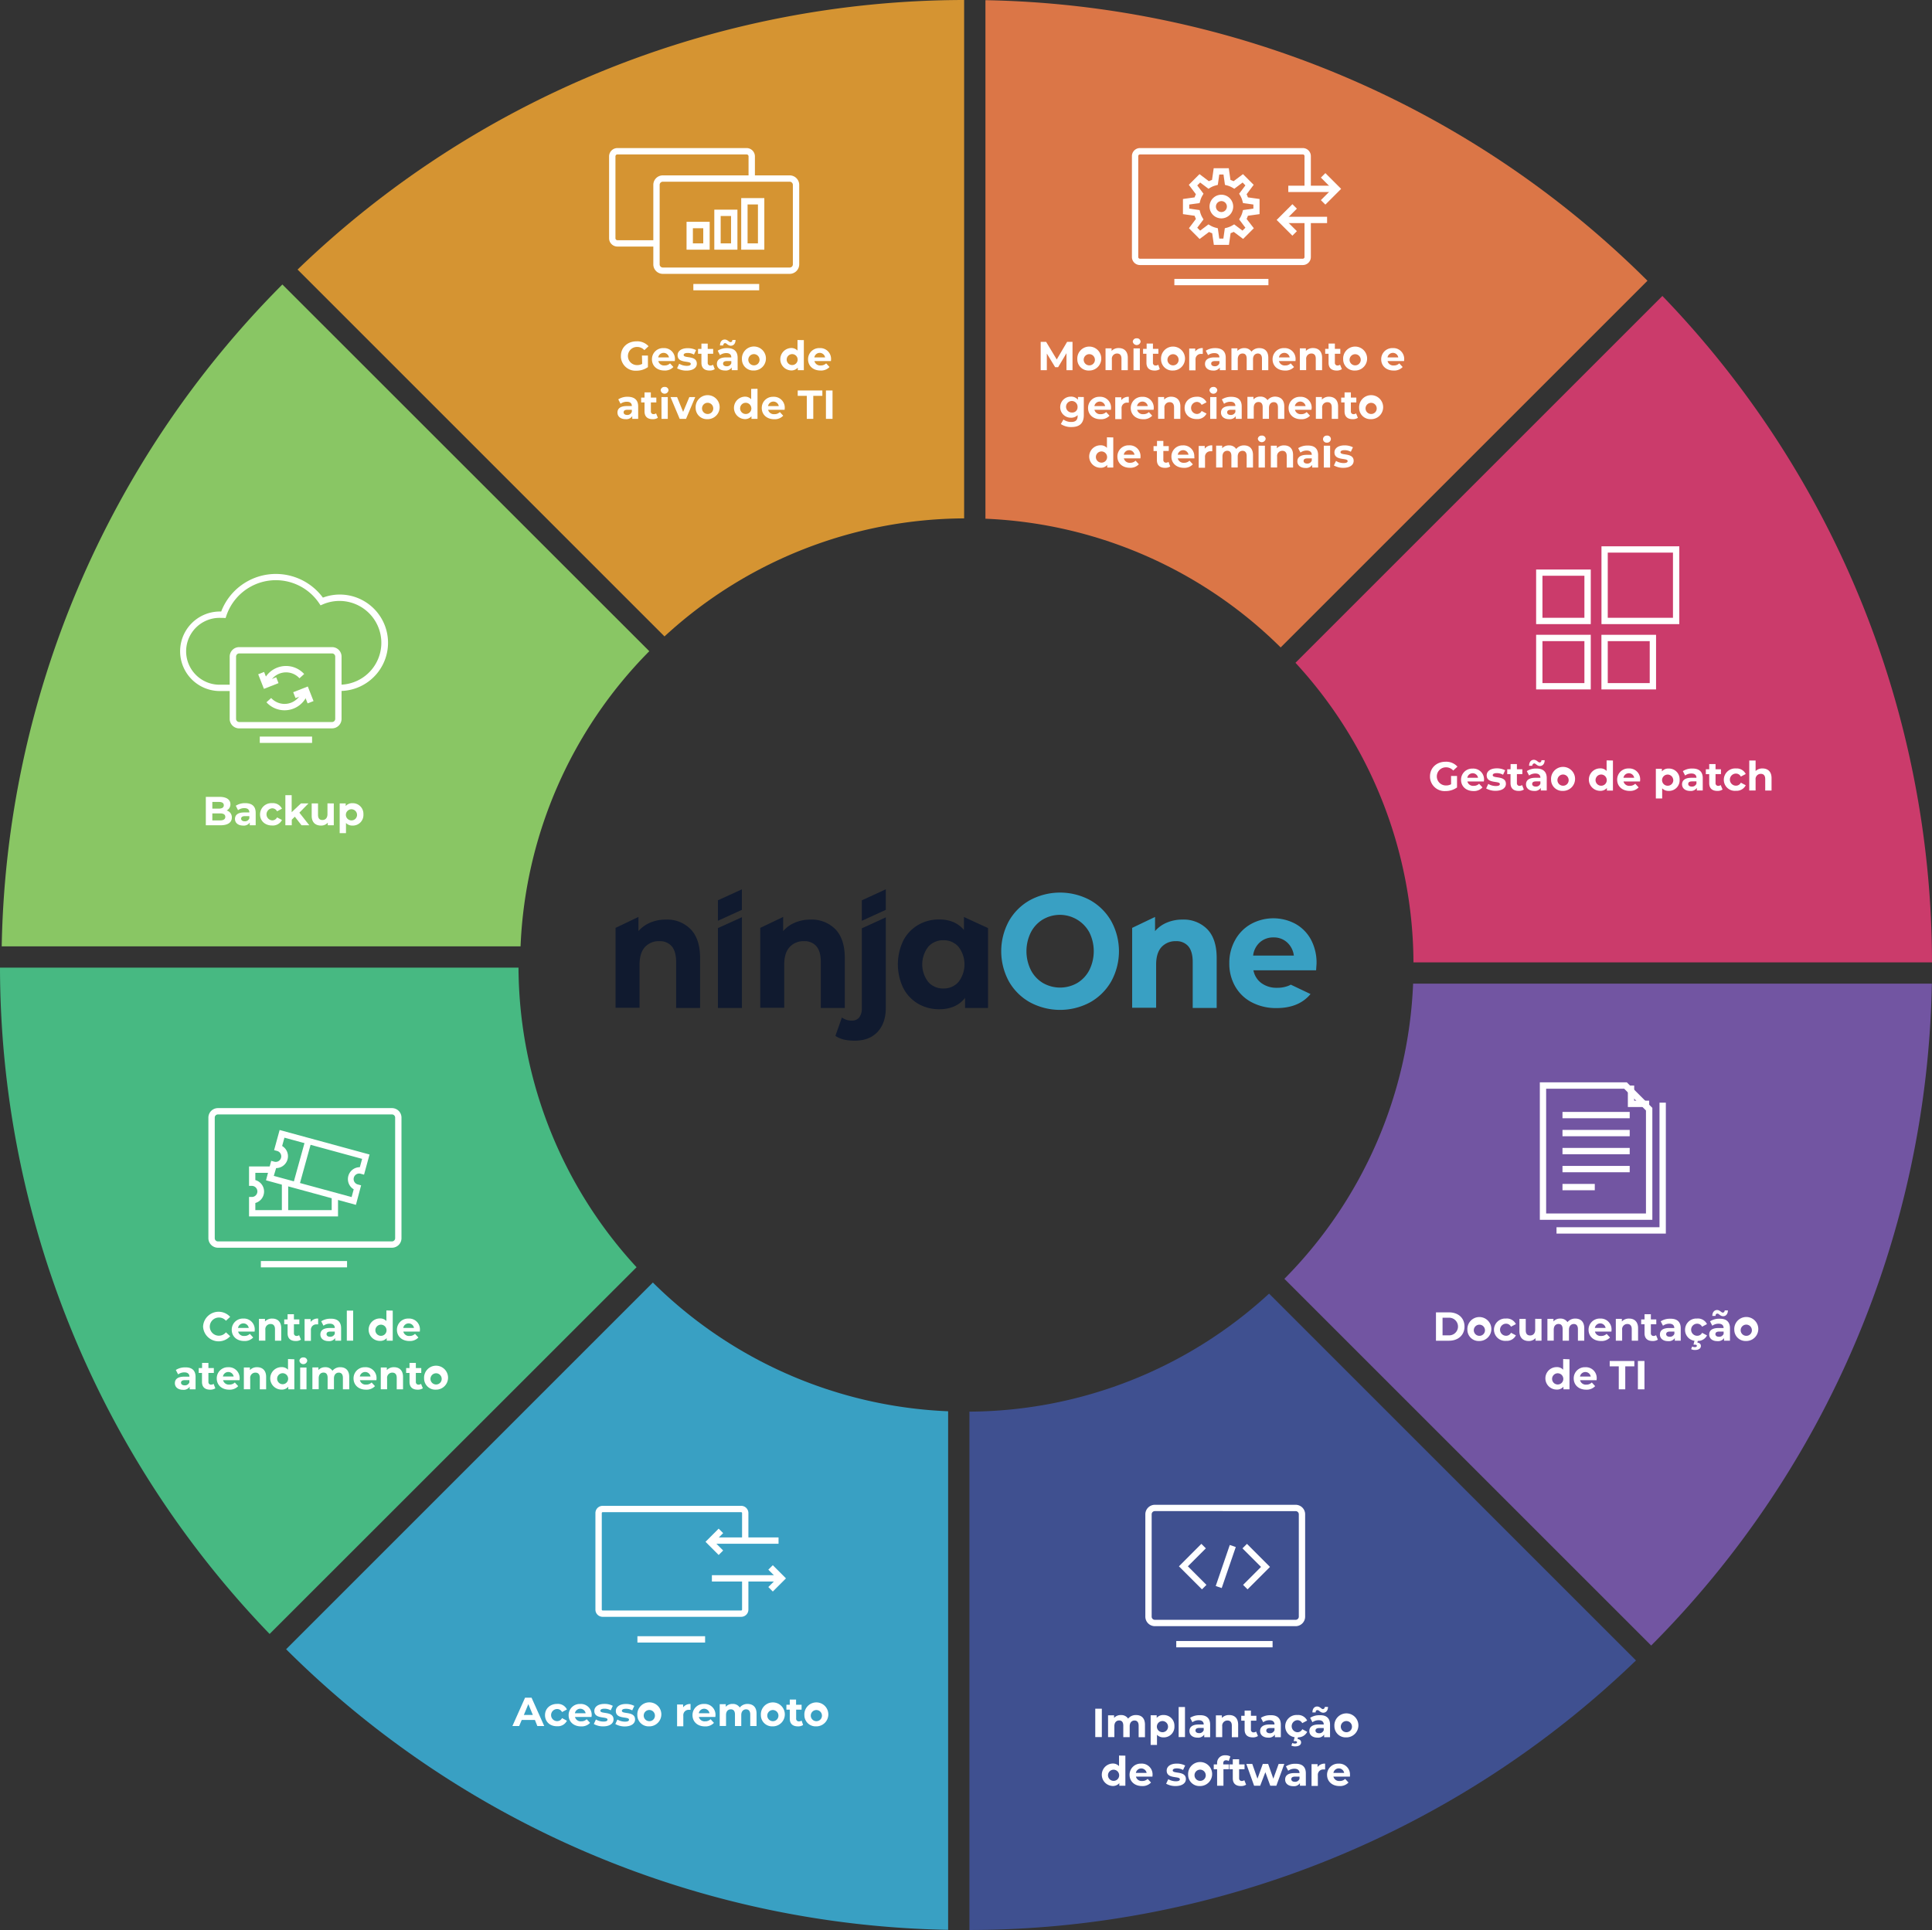 <svg xmlns="http://www.w3.org/2000/svg" viewBox="0 0 744.74 744.14"><rect x="0" y="0" width="744.74" height="744.14" fill="#333333" stroke="none"/><defs><style>.ninja-wheel-1{fill:#39a0c3;}.ninja-wheel-2{fill:#101a2f;}.ninja-wheel-3{fill:#d59432;}.ninja-wheel-4{fill:#fff;}.ninja-wheel-5{fill:#db7647;}.ninja-wheel-6{fill:#cb3b6b;}.ninja-wheel-7{fill:#7255a2;}.ninja-wheel-8{fill:#3f5090;}.ninja-wheel-9{fill:#47b982;}.ninja-wheel-10{fill:#89c664;}</style></defs><g id="Layer_2" data-name="Layer 2"><g id="ninjaone-wheel"><g id="ninjaone-logo"><path class="ninja-wheel-1" d="M485.66 363.32a8.05 8.05.0 00-2.61 5.12h15.7a8.23 8.23.0 00-2.61-5.09 7.51 7.51.0 00-5.21-1.91A7.66 7.66.0 00485.66 363.32zm19.52 19.95q-4.5 5.42-13.13 5.41a20 20 0 01-9.53-2.22 15.63 15.63.0 01-6.4-6.16 17.55 17.55.0 01-2.25-8.93 17.92 17.92.0 012.23-8.89 15.82 15.82.0 016.09-6.19 18 18 0 0117.15-.1 15.22 15.22.0 016 6.09 18.94 18.94.0 012.16 9.22c0 .13-.07 1-.17 2.62H483.17a7.9 7.9.0 003.08 4.94 9.83 9.83.0 006 1.8 11.65 11.65.0 004.41-.77 7.62 7.62.0 00.91-.44z"/><path class="ninja-wheel-2" d="M266.22 358.27q3.64 3.75 3.65 11.12v19.24h-9.24V370.89c0-2.67-.56-4.66-1.66-6a5.93 5.93.0 00-4.8-2 7.17 7.17.0 00-5.57 2.27q-2.07 2.29-2.07 6.78v16.62h-9.25v-30.8l8.83-4.22V359a12.39 12.39.0 014.56-3.28 15.23 15.23.0 016-1.16A12.71 12.71.0 01266.22 358.27z"/><path class="ninja-wheel-2" d="M276.74 357.84v30.8H286v-35z"/><polygon class="ninja-wheel-2" points="285.98 342.9 285.98 350.8 276.74 355.02 276.74 347.12 285.98 342.9"/><polygon class="ninja-wheel-2" points="332.22 347.13 332.22 355.03 341.46 350.8 341.46 342.89 332.22 347.13"/><path class="ninja-wheel-2" d="M322 358.27q3.64 3.75 3.65 11.12v19.24H316.4V370.89q0-4-1.66-6a5.9 5.9.0 00-4.79-2 7.17 7.17.0 00-5.57 2.27c-1.39 1.53-2.09 3.79-2.08 6.78v16.62h-9.24v-30.8l8.83-4.22V359a12.12 12.12.0 014.56-3.28 15.23 15.23.0 016-1.16A12.75 12.75.0 01322 358.27z"/><path class="ninja-wheel-2" d="M341.46 353.7v34.87q0 5.87-3.17 9.28t-8.86 3.4c-3.24.0-5.7-.63-7.4-1.87l2.49-7.06a6.36 6.36.0 003.91 1.18 3.42 3.42.0 002.78-1.21 5.67 5.67.0 001-3.66v-30.7z"/><path class="ninja-wheel-2" d="M380.86 357.83v30.8H372v-3.87q-3.44 4.37-9.95 4.37A16 16 0 01353.9 387a15 15 0 01-5.72-6.06 21.13 21.13.0 010-18.24 14.78 14.78.0 015.72-6.06 15.84 15.84.0 018.15-2.13q6.09.0 9.53 4.06v-5zM369.48 378.6a11.09 11.09.0 000-13.55 7.51 7.51.0 00-5.8-2.53 7.59 7.59.0 00-5.87 2.53 11.09 11.09.0 000 13.55 7.59 7.59.0 005.87 2.53A7.51 7.51.0 00369.48 378.6z"/><path class="ninja-wheel-1" d="M397 386.44a21.18 21.18.0 01-8.12-8.09 24.35 24.35.0 010-23.17 21.18 21.18.0 018.12-8.09 24.45 24.45.0 0123.25.0 21.46 21.46.0 018.12 8.09 24.13 24.13.0 010 23.17 21.39 21.39.0 01-8.12 8.09 24.45 24.45.0 01-23.25.0zM415.28 379a12.51 12.51.0 004.65-5 16.4 16.4.0 000-14.49 12.94 12.94.0 00-17.56-5.2l-.36.2a12.37 12.37.0 00-4.65 5 16.4 16.4.0 000 14.49 12.37 12.37.0 004.65 5 13.27 13.27.0 0013.27.0z"/><path class="ninja-wheel-1" d="M465.37 358.27Q469 362 469 369.39v19.24h-9.24V370.89c0-2.67-.56-4.66-1.66-6a5.93 5.93.0 00-4.8-2 7.22 7.22.0 00-5.57 2.27q-2.07 2.29-2.07 6.78v16.62h-9.24v-30.8l8.82-4.22V359a12.23 12.23.0 014.57-3.28 15.23 15.23.0 016-1.16A12.73 12.73.0 01465.37 358.27z"/></g><g id="it-asset-management" class="trigger"><path class="ninja-wheel-3 wheel-slice" d="M114.71 103.93 256.15 245.38a171.48 171.48.0 01115.5-45.51V0A370.73 370.73.0 00114.71 103.93z"/><path class="ninja-wheel-4" d="M304.41 105.59H255.5a3.66 3.66.0 01-3.66-3.66h0V71.28a3.66 3.66.0 013.66-3.66h48.91a3.68 3.68.0 013.67 3.66v30.65A3.68 3.68.0 01304.41 105.59zM255.5 70.06a1.22 1.22.0 00-1.22 1.22h0v30.65a1.22 1.22.0 001.22 1.22h48.91a1.22 1.22.0 001.22-1.22h0V71.28a1.22 1.22.0 00-1.22-1.22H255.5z"/><path class="ninja-wheel-4" d="M253.06 95.06H238a3.21 3.21.0 01-3.21-3.21h0V60.3A3.21 3.21.0 01238 57.09h49.83A3.21 3.21.0 01291 60.3v8.54h-2.45V60.3a.76.76.0 00-.76-.76H238a.76.76.0 00-.76.74V91.85a.77.77.0 00.76.77h15z"/><rect class="ninja-wheel-4" x="267.27" y="109.49" width="25.38" height="2.44"/><path class="ninja-wheel-4" d="M273.56 96.27h-8.91V85.52h8.91zm-6.47-2.44h4V88h-4z"/><path class="ninja-wheel-4" d="M294.63 96.27h-8.91V76.38h8.91zm-6.46-2.44h4v-15h-4z"/><path class="ninja-wheel-4" d="M284.26 96.27h-8.91V80.84h8.91zm-6.46-2.44h4V83.28h-4z"/><path class="ninja-wheel-4" d="M247.45 137.1h2.31v4.44a7.6 7.6.0 01-4.42 1.39 5.64 5.64.0 01-6-5.25c0-.13.0-.27.0-.41.0-3.3 2.53-5.66 6-5.66A5.83 5.83.0 01250 133.5l-1.62 1.5a3.71 3.71.0 00-2.83-1.23 3.5 3.5.0 000 7h0a4 4 0 002-.47z"/><path class="ninja-wheel-4" d="M260.12 139.22h-6.36a2.26 2.26.0 002.41 1.69 2.86 2.86.0 002.11-.81l1.3 1.4a4.43 4.43.0 01-3.47 1.36c-2.91.0-4.8-1.82-4.8-4.32a4.28 4.28.0 014.22-4.33 2.43 2.43.0 01.27.0 4.16 4.16.0 014.37 3.94 2.94 2.94.0 010 .42C260.17 138.75 260.14 139 260.12 139.22zm-6.39-1.42h4.14a2.1 2.1.0 00-4.14.0z"/><path class="ninja-wheel-4" d="M261 142l.81-1.75a5.86 5.86.0 002.92.81c1.13.0 1.55-.3 1.55-.77.0-1.37-5.08.0-5.08-3.32.0-1.6 1.44-2.72 3.89-2.72a7 7 0 013.23.73l-.81 1.74a4.78 4.78.0 00-2.42-.63c-1.09.0-1.56.34-1.56.78.0 1.44 5.08.0 5.08 3.36.0 1.56-1.46 2.67-4 2.67A7.25 7.25.0 01261 142z"/><path class="ninja-wheel-4" d="M275.52 142.33a3.44 3.44.0 01-2 .53c-2 0-3.14-1-3.14-3V136.4h-1.3v-1.87h1.3v-2.05h2.43v2.05h2.1v1.87h-2.1v3.43a1 1 0 00.88 1.11h.17a1.63 1.63.0 001-.32z"/><path class="ninja-wheel-4" d="M284.34 137.94v4.8h-2.28v-1.05a2.77 2.77.0 01-2.57 1.17c-2 0-3.14-1.09-3.14-2.54s1-2.52 3.61-2.52h1.94c0-1.05-.63-1.66-1.94-1.66a4 4 0 00-2.42.79l-.88-1.71a6.57 6.57.0 013.63-1C282.85 134.21 284.34 135.39 284.34 137.94zm-5.57-4.75h-1.23c0-1.39.73-2.28 1.83-2.28s1.62 1 2.19 1 .71-.33.75-.84h1.23c0 1.34-.73 2.23-1.83 2.23s-1.62-1-2.19-1C279.1 132.32 278.81 132.63 278.77 133.19zm3.13 6.89v-.86h-1.67c-1.14.0-1.5.42-1.5 1s.51 1 1.37 1A1.79 1.79.0 00281.9 140.08z"/><path class="ninja-wheel-4" d="M286 138.54a4.63 4.63.0 114.93 4.31h-.3a4.32 4.32.0 01-4.62-4C286 138.74 286 138.64 286 138.54zm6.77.0a2.16 2.16.0 10-2.14 2.32 2.12 2.12.0 002.16-2.08 1.93 1.93.0 000-.24z"/><path class="ninja-wheel-4" d="M309.86 131.14v11.6h-2.33v-1a3.23 3.23.0 01-2.62 1.09 4.33 4.33.0 010-8.65 3.25 3.25.0 012.51 1V131.1zm-2.39 7.4a2.11 2.11.0 100 .21 1.48 1.48.0 000-.21z"/><path class="ninja-wheel-4" d="M320.3 139.22h-6.36a2.26 2.26.0 002.41 1.69 2.86 2.86.0 002.11-.81l1.3 1.4a4.43 4.43.0 01-3.47 1.36c-2.91.0-4.8-1.82-4.8-4.32a4.28 4.28.0 014.22-4.33 2.43 2.43.0 01.27.0 4.16 4.16.0 014.37 3.94 2.94 2.94.0 010 .42C320.35 138.75 320.32 139 320.3 139.22zm-6.39-1.42h4.14a2.1 2.1.0 00-4.14.0z"/><path class="ninja-wheel-4" d="M246 156.7v4.8h-2.28v-1.05a2.75 2.75.0 01-2.56 1.17c-2 0-3.14-1.09-3.14-2.55s1-2.51 3.61-2.51h1.93c0-1.05-.62-1.66-1.93-1.66a4.09 4.09.0 00-2.43.78l-.87-1.7a6.43 6.43.0 013.62-1C244.48 153 246 154.15 246 156.7zm-2.44 2.14V158h-1.67c-1.14.0-1.5.42-1.5 1s.52 1 1.38 1a1.77 1.77.0 001.75-1.16z"/><path class="ninja-wheel-4" d="M253.59 161.09a3.44 3.44.0 01-2 .53c-2 0-3.14-1-3.14-3v-3.46h-1.3v-1.87h1.3v-2h2.43v2H253v1.87h-2.1v3.42a1 1 0 00.88 1.1h.12a1.63 1.63.0 001-.31z"/><path class="ninja-wheel-4" d="M254.67 150.56a1.39 1.39.0 011.41-1.37h.11a1.35 1.35.0 011.5 1.2.41.41.0 010 .11 1.52 1.52.0 01-3 .05zm.3 2.53h2.44v8.41H255z"/><path class="ninja-wheel-4" d="M268 153.09l-3.55 8.41H262l-3.54-8.41H261l2.33 5.72 2.4-5.72z"/><path class="ninja-wheel-4" d="M268.16 157.29a4.63 4.63.0 114.92 4.32h-.29a4.32 4.32.0 01-4.62-4C268.16 157.5 268.16 157.39 268.16 157.29zm6.77.0a2.16 2.16.0 10-2.14 2.33 2.12 2.12.0 002.15-2.09A1.93 1.93.0 00274.93 157.29z"/><path class="ninja-wheel-4" d="M292 149.9v11.6h-2.33v-1a3.23 3.23.0 01-2.62 1.09 4.33 4.33.0 010-8.65 3.21 3.21.0 012.51 1v-4zm-2.39 7.39a2.16 2.16.0 10-2.14 2.33 2.13 2.13.0 002.16-2.1 1.77 1.77.0 000-.23z"/><path class="ninja-wheel-4" d="M302.45 158h-6.36a2.26 2.26.0 002.41 1.69 2.86 2.86.0 002.11-.81l1.3 1.4a4.43 4.43.0 01-3.47 1.36c-2.91.0-4.8-1.83-4.8-4.33a4.27 4.27.0 014.21-4.32 2.43 2.43.0 01.27.0 4.17 4.17.0 014.38 3.93 2.94 2.94.0 010 .42C302.5 157.51 302.47 157.78 302.45 158zm-6.39-1.42h4.14a2.1 2.1.0 00-4.14.0z"/><path class="ninja-wheel-4" d="M311 152.62h-3.5v-2.06H317v2.06h-3.5v8.88H311z"/><path class="ninja-wheel-4" d="M318.38 150.56h2.54V161.5h-2.54z"/></g><g id="endpoint-monitoring" class="trigger"><path class="ninja-wheel-5 wheel-slice" d="M379.86.07V2e2a171.72 171.72.0 01113.81 49.63L635.06 108.25A370.86 370.86.0 00379.86.07z"/><path class="ninja-wheel-4" d="M502.21 102.19H439.42a3.09 3.09.0 01-3.09-3.09V60.19a3.1 3.1.0 013.09-3.1h62.79a3.1 3.1.0 013.09 3.1V72.83h-2.44V60.19a.65.65.0 00-.65-.65H439.42a.66.66.0 00-.65.65V99.1a.65.65.0 00.65.65h62.79a.65.65.0 00.65-.65V84.8h2.44V99.1a3.09 3.09.0 01-3.09 3.09z"/><rect class="ninja-wheel-4" x="452.69" y="107.53" width="36.26" height="2.44"/><path class="ninja-wheel-4" d="M473.73 94.42h-5.82l-.64-4.49a10.62 10.62.0 01-1.21-.5l-3.63 2.72L458.31 88 461 84.41a10.77 10.77.0 01-.5-1.22L456 82.56V76.73l4.49-.63a10.62 10.62.0 01.5-1.21l-2.73-3.63 4.12-4.12L466 69.87a10.62 10.62.0 011.21-.5l.64-4.5h5.82l.64 4.5a10.62 10.62.0 011.21.5l3.62-2.73 4.12 4.12-2.72 3.63a10.62 10.62.0 01.5 1.21l4.49.63v5.83l-4.49.63a10.77 10.77.0 01-.5 1.22L483.32 88l-4.12 4.12-3.62-2.72a10.62 10.62.0 01-1.21.5zM470 92h1.58l.56-4 .79-.2a8.49 8.49.0 002.11-.88l.71-.41 3.2 2.41 1.12-1.12-2.41-3.2.41-.71a8.1 8.1.0 00.87-2.11l.21-.79 4-.56V78.86l-4-.56-.21-.79a8.17 8.17.0 00-.87-2.12l-.41-.7 2.41-3.2L479 70.37l-3.2 2.41-.71-.41a8.13 8.13.0 00-2.11-.88l-.79-.21-.56-4H470l-.56 4-.79.21a8.19 8.19.0 00-2.12.88l-.7.41-3.2-2.41-1.12 1.12 2.41 3.2-.41.7a8.19 8.19.0 00-.88 2.12l-.21.79-4 .56v1.58l4 .56.21.79a8.19 8.19.0 00.88 2.12l.41.7-2.41 3.2 1.12 1.12 3.2-2.41.7.41a8.19 8.19.0 002.12.88l.79.2z"/><path class="ninja-wheel-4" d="M470.82 84.2a4.56 4.56.0 114.55-4.57v0A4.57 4.57.0 01470.82 84.2zm0-6.66a2.11 2.11.0 102.11 2.11h0a2.1 2.1.0 00-2.09-2.11z"/><rect class="ninja-wheel-4" x="496.61" y="71.6" width="17.71" height="2.44"/><polygon class="ninja-wheel-4" points="510.9 78.89 509.17 77.17 513.51 72.82 509.17 68.48 510.9 66.75 516.97 72.82 510.9 78.89"/><rect class="ninja-wheel-4" x="493.85" y="83.58" width="17.71" height="2.44"/><polygon class="ninja-wheel-4" points="498.19 90.87 492.12 84.8 498.19 78.73 499.92 80.46 495.57 84.8 499.92 89.14 498.19 90.87"/><path class="ninja-wheel-4" d="M411.1 142.74v-6.56l-3.22 5.4h-1.14l-3.21-5.26v6.42h-2.37V131.8h2.09l4.1 6.8 4-6.8h2.08v10.94z"/><path class="ninja-wheel-4" d="M415.28 138.54a4.62 4.62.0 114.9 4.32h-.28a4.32 4.32.0 01-4.61-4C415.28 138.74 415.28 138.64 415.28 138.54zm6.77.0a2.16 2.16.0 10-2.15 2.33 2.13 2.13.0 002.16-2.1A1.77 1.77.0 00422.05 138.54z"/><path class="ninja-wheel-4" d="M434.74 137.93v4.81H432.3V138.3c0-1.36-.63-2-1.7-2a2 2 0 00-2 2.26v4.16h-2.44v-8.41h2.33v1a3.68 3.68.0 012.78-1.11C433.24 134.21 434.74 135.37 434.74 137.93z"/><path class="ninja-wheel-4" d="M436.65 131.8a1.4 1.4.0 011.44-1.36h.07a1.37 1.37.0 011.51 1.23.28.28.0 010 .09 1.52 1.52.0 01-3 0zm.29 2.53h2.44v8.41h-2.44z"/><path class="ninja-wheel-4" d="M447.07 142.33a3.45 3.45.0 01-2 .54c-2 0-3.14-1-3.14-3V136.4h-1.3v-1.88H442v-2.05h2.43v2.05h2.1v1.88h-2.1v3.42a1 1 0 00.88 1.11h.17a1.63 1.63.0 001-.31z"/><path class="ninja-wheel-4" d="M447.56 138.54a4.62 4.62.0 114.9 4.32h-.28a4.32 4.32.0 01-4.61-4C447.56 138.74 447.56 138.64 447.56 138.54zm6.76.0a2.15 2.15.0 10-2.14 2.33 2.12 2.12.0 002.15-2.09A1.93 1.93.0 00454.32 138.54z"/><path class="ninja-wheel-4" d="M463.64 134.21v2.25a5 5 0 00-.55.0 2.06 2.06.0 00-2.24 1.86 1.93 1.93.0 000 .48v4h-2.44v-8.41h2.33v1.11A3.4 3.4.0 01463.64 134.21z"/><path class="ninja-wheel-4" d="M472.49 137.94v4.8h-2.28v-1.05a2.77 2.77.0 01-2.57 1.18c-2 0-3.14-1.1-3.14-2.55s1.05-2.52 3.61-2.52h1.94c0-1-.63-1.65-1.94-1.65a4 4 0 00-2.42.78l-.88-1.71a6.57 6.57.0 013.63-1C471 134.21 472.49 135.4 472.49 137.94zm-2.44 2.14v-.86h-1.67c-1.14.0-1.5.43-1.5 1s.51 1 1.37 1A1.79 1.79.0 00470.05 140.08z"/><path class="ninja-wheel-4" d="M488.9 137.93v4.81h-2.44V138.3c0-1.36-.61-2-1.59-2s-1.86.7-1.86 2.2v4.22h-2.44V138.3c0-1.36-.58-2-1.59-2s-1.85.7-1.85 2.2v4.22h-2.44v-8.41H477v1a3.42 3.42.0 012.64-1.09 3.14 3.14.0 012.77 1.37 3.77 3.77.0 013-1.37C487.46 134.21 488.9 135.37 488.9 137.93z"/><path class="ninja-wheel-4" d="M499.37 139.22H493a2.26 2.26.0 002.41 1.69 2.85 2.85.0 002.11-.81l1.3 1.41a4.43 4.43.0 01-3.47 1.36c-2.91.0-4.8-1.83-4.8-4.33a4.28 4.28.0 014.22-4.33 2.25 2.25.0 01.26.0 4.17 4.17.0 014.38 3.95 2.81 2.81.0 010 .41A5 5 0 01499.37 139.22zM493 137.8h4.14a2.1 2.1.0 00-4.14.0z"/><path class="ninja-wheel-4" d="M509.64 137.93v4.81H507.2V138.3c0-1.36-.62-2-1.7-2a2 2 0 00-2 2.26v4.16h-2.44v-8.41h2.33v1a3.68 3.68.0 012.78-1.11C508.14 134.21 509.64 135.37 509.64 137.93z"/><path class="ninja-wheel-4" d="M517.27 142.33a3.45 3.45.0 01-2 .54c-2 0-3.14-1-3.14-3V136.4h-1.3v-1.88h1.3v-2.05h2.43v2.05h2.1v1.88h-2.1v3.42a1 1 0 00.88 1.1h.12a1.63 1.63.0 001-.31z"/><path class="ninja-wheel-4" d="M517.76 138.54a4.62 4.62.0 114.9 4.32h-.28a4.32 4.32.0 01-4.61-4C517.76 138.74 517.76 138.64 517.76 138.54zm6.76.0a2.15 2.15.0 10-2.14 2.33 2.12 2.12.0 002.15-2.09A1.93 1.93.0 00524.52 138.54z"/><path class="ninja-wheel-4" d="M541.23 139.22h-6.36a2.26 2.26.0 002.41 1.69 2.85 2.85.0 002.11-.81l1.3 1.41a4.43 4.43.0 01-3.47 1.36c-2.91.0-4.8-1.83-4.8-4.33a4.28 4.28.0 014.22-4.33 2.25 2.25.0 01.26.0 4.17 4.17.0 014.38 3.95 2.81 2.81.0 010 .41C541.28 138.76 541.25 139 541.23 139.22zm-6.39-1.42H539a2.1 2.1.0 00-4.14.0z"/><path class="ninja-wheel-4" d="M417.78 153.09v7c0 3.13-1.69 4.56-4.72 4.56a7 7 0 01-4.13-1.15l1-1.75a5 5 0 003 .95c1.72.0 2.47-.78 2.47-2.3v-.35a3.46 3.46.0 01-2.66 1 4.06 4.06.0 010-8.12h0a3.38 3.38.0 012.78 1.2v-1.08zM415.37 157a2.22 2.22.0 10-2.37 2.05h.17a2 2 0 002.19-1.79A2.44 2.44.0 00415.37 157z"/><path class="ninja-wheel-4" d="M428.23 158h-6.35a2.23 2.23.0 002.4 1.69 2.86 2.86.0 002.11-.81l1.3 1.4a4.43 4.43.0 01-3.47 1.36c-2.91.0-4.8-1.82-4.8-4.32a4.28 4.28.0 014.22-4.33 2.43 2.43.0 01.27.0 4.16 4.16.0 014.37 3.92 3.23 3.23.0 010 .44C428.28 157.51 428.25 157.78 428.23 158zm-6.39-1.42H426a2.1 2.1.0 00-4.14.0z"/><path class="ninja-wheel-4" d="M435.13 153v2.25h-.55a2.06 2.06.0 00-2.24 1.86 1.93 1.93.0 000 .48v4h-2.44v-8.41h2.33v1.11A3.4 3.4.0 01435.13 153z"/><path class="ninja-wheel-4" d="M444.69 158h-6.35a2.23 2.23.0 002.4 1.69 2.86 2.86.0 002.11-.81l1.3 1.4a4.43 4.43.0 01-3.47 1.36c-2.91.0-4.8-1.82-4.8-4.32A4.28 4.28.0 01440.1 153a2.43 2.43.0 01.27.0 4.16 4.16.0 014.37 3.92 3.23 3.23.0 010 .44C444.74 157.51 444.71 157.78 444.69 158zm-6.39-1.42h4.14a2.1 2.1.0 00-4.14.0z"/><path class="ninja-wheel-4" d="M455 156.69v4.81h-2.43v-4.44c0-1.36-.63-2-1.71-2a2 2 0 00-2 2.26v4.16h-2.44v-8.41h2.33v1a3.68 3.68.0 012.78-1.11C453.46 153 455 154.12 455 156.69z"/><path class="ninja-wheel-4" d="M456.64 157.3c0-2.54 1.95-4.33 4.69-4.33a3.86 3.86.0 013.76 2.14l-1.89 1a2.09 2.09.0 00-1.89-1.15 2.33 2.33.0 000 4.65 2 2 0 001.89-1.15l1.89 1a3.9 3.9.0 01-3.76 2.12C458.59 161.62 456.64 159.83 456.64 157.3z"/><path class="ninja-wheel-4" d="M466.21 150.56a1.4 1.4.0 011.44-1.36h.07a1.37 1.37.0 011.51 1.21.34.34.0 010 .1 1.52 1.52.0 01-3 .05zm.29 2.53h2.44v8.41H466.5z"/><path class="ninja-wheel-4" d="M478.65 156.7v4.8h-2.29v-1.05a2.75 2.75.0 01-2.56 1.17c-2 0-3.14-1.09-3.14-2.54s1-2.52 3.61-2.52h1.94c0-1.05-.63-1.66-1.94-1.66a4 4 0 00-2.42.79L471 154a6.57 6.57.0 013.63-1C477.16 153 478.65 154.15 478.65 156.7zm-2.44 2.14V158h-1.67c-1.14.0-1.5.42-1.5 1s.51 1 1.37 1A1.8 1.8.0 00476.21 158.84z"/><path class="ninja-wheel-4" d="M495.06 156.69v4.81h-2.44v-4.44c0-1.36-.61-2-1.6-2s-1.85.7-1.85 2.2v4.22h-2.44V157c0-1.36-.58-2-1.6-2s-1.84.7-1.84 2.2v4.22h-2.44v-8.41h2.33v1a3.42 3.42.0 012.64-1.09 3.14 3.14.0 012.77 1.37 3.77 3.77.0 013-1.37C493.62 153 495.06 154.12 495.06 156.69z"/><path class="ninja-wheel-4" d="M505.53 158h-6.36a2.26 2.26.0 002.41 1.69 2.86 2.86.0 002.11-.81l1.29 1.4a4.4 4.4.0 01-3.46 1.36c-2.91.0-4.8-1.82-4.8-4.32A4.28 4.28.0 01501 153h.24a4.17 4.17.0 014.38 3.93 3.09 3.09.0 010 .43C505.58 157.51 505.55 157.78 505.53 158zm-6.39-1.42h4.14a2.1 2.1.0 00-4.14.0z"/><path class="ninja-wheel-4" d="M515.8 156.69v4.81h-2.44v-4.44c0-1.36-.62-2-1.7-2a2 2 0 00-2 2.26v4.16h-2.43v-8.41h2.33v1a3.68 3.68.0 012.78-1.11C514.3 153 515.8 154.12 515.8 156.69z"/><path class="ninja-wheel-4" d="M523.43 161.09a3.44 3.44.0 01-2 .53c-2 0-3.14-1-3.14-3v-3.46H517v-1.87h1.3v-2h2.43v2h2.1v1.87h-2.1v3.43a1 1 0 00.88 1.1h.12a1.57 1.57.0 001-.32z"/><path class="ninja-wheel-4" d="M523.92 157.3a4.63 4.63.0 114.93 4.31h-.31a4.32 4.32.0 01-4.61-4C523.92 157.51 523.92 157.4 523.92 157.3zm6.76.0a2.15 2.15.0 10-2.14 2.32 2.12 2.12.0 002.15-2.09A1.77 1.77.0 00530.68 157.3z"/><path class="ninja-wheel-4" d="M429.14 168.66v11.6h-2.33v-1a3.23 3.23.0 01-2.62 1.09 4.33 4.33.0 110-8.66 3.21 3.21.0 012.51 1v-4.08zm-2.39 7.39a2.16 2.16.0 10-2.14 2.33 2.13 2.13.0 002.15-2.11A1.62 1.62.0 00426.75 176.05z"/><path class="ninja-wheel-4" d="M439.58 176.74h-6.36a2.26 2.26.0 002.41 1.69 2.86 2.86.0 002.11-.81L439 179a4.43 4.43.0 01-3.47 1.36c-2.91.0-4.8-1.83-4.8-4.33A4.28 4.28.0 01435 171.7h.26a4.17 4.17.0 014.38 4 2.81 2.81.0 010 .41A2.57 2.57.0 01439.58 176.74zm-6.39-1.42h4.14a2.1 2.1.0 00-4.14.0z"/><path class="ninja-wheel-4" d="M451.1 179.85a3.44 3.44.0 01-2 .53c-2 0-3.14-1-3.14-3v-3.46h-1.3V172H446v-2h2.44v2h2.09v1.87h-2.09v3.42a1 1 0 00.88 1.1h.12a1.63 1.63.0 001-.31z"/><path class="ninja-wheel-4" d="M460.4 176.74H454a2.26 2.26.0 002.41 1.69 2.86 2.86.0 002.11-.81l1.3 1.4a4.43 4.43.0 01-3.47 1.36c-2.91.0-4.8-1.83-4.8-4.33a4.28 4.28.0 014.22-4.33H456a4.16 4.16.0 014.37 3.94 2.94 2.94.0 010 .42A2.44 2.44.0 01460.4 176.74zm-6.4-1.42h4.14a2.1 2.1.0 00-4.14.0z"/><path class="ninja-wheel-4" d="M467.3 171.72V174h-.55a2.06 2.06.0 00-2.24 1.88 1.85 1.85.0 000 .47v4h-2.44v-8.41h2.33V173A3.36 3.36.0 01467.3 171.72z"/><path class="ninja-wheel-4" d="M483 175.44v4.82h-2.44v-4.44c0-1.36-.61-2-1.59-2s-1.86.71-1.86 2.21v4.22h-2.44v-4.44c0-1.36-.58-2-1.59-2s-1.85.71-1.85 2.21v4.22h-2.44v-8.41h2.33v1a3.39 3.39.0 012.64-1.1 3.18 3.18.0 012.77 1.38 3.74 3.74.0 013-1.38C481.52 171.72 483 172.88 483 175.44z"/><path class="ninja-wheel-4" d="M484.85 169.32a1.39 1.39.0 011.41-1.37h.11a1.37 1.37.0 011.51 1.21.34.34.0 010 .1 1.53 1.53.0 01-3 0zm.3 2.53h2.44v8.41h-2.44z"/><path class="ninja-wheel-4" d="M498.45 175.44v4.82H496v-4.44c0-1.36-.62-2-1.7-2a2 2 0 00-2 2.27v4.16h-2.43v-8.41h2.33v1a3.68 3.68.0 012.78-1.11C497 171.72 498.45 172.88 498.45 175.44z"/><path class="ninja-wheel-4" d="M508.1 175.46v4.8h-2.29v-1a2.76 2.76.0 01-2.56 1.17c-2 0-3.14-1.09-3.14-2.55s1.05-2.51 3.61-2.51h1.94c0-1-.63-1.66-1.94-1.66a4 4 0 00-2.42.78l-.88-1.7a6.46 6.46.0 013.63-1C506.61 171.72 508.1 172.91 508.1 175.46zm-2.44 2.14v-.86H504c-1.14.0-1.5.42-1.5 1s.51 1 1.37 1A1.79 1.79.0 00505.66 177.6z"/><path class="ninja-wheel-4" d="M510 169.32a1.39 1.39.0 011.39-1.37h.12a1.37 1.37.0 011.51 1.21.34.34.0 010 .1 1.41 1.41.0 01-1.41 1.41h-.11a1.38 1.38.0 01-1.5-1.26A.38.38.0 01510 169.32zm.29 2.53h2.44v8.41H510.3z"/><path class="ninja-wheel-4" d="M514.19 179.47l.82-1.75a5.67 5.67.0 002.92.82c1.12.0 1.55-.3 1.55-.77.0-1.37-5.08.0-5.08-3.33.0-1.59 1.44-2.72 3.89-2.72a6.84 6.84.0 013.23.74l-.81 1.73a4.77 4.77.0 00-2.42-.62c-1.1.0-1.56.34-1.56.78.0 1.44 5.07.05 5.07 3.36.0 1.56-1.45 2.67-4 2.67A7.23 7.23.0 01514.19 179.47z"/></g><g id="patch-management" class="trigger"><path class="ninja-wheel-6 wheel-slice" d="M640.81 114.11 499.37 255.55a171.55 171.55.0 0145.49 115.51H744.74A370.76 370.76.0 00640.81 114.11z"/><path class="ninja-wheel-4" d="M613.2 265.82H592.14V244.76H613.2zm-18.62-2.44h16.17V247.2H594.58z"/><path class="ninja-wheel-4" d="M613.2 240.64H592.14V219.58H613.2zm-18.62-2.44h16.17V222H594.58z"/><path class="ninja-wheel-4" d="M638.37 265.82H617.31V244.76h21.06zm-18.62-2.44h16.18V247.2H619.75z"/><path class="ninja-wheel-4" d="M647.33 240.64h-30v-30h30zm-27.58-2.44h25.14V213.07H619.75z"/><path class="ninja-wheel-4" d="M559.34 299.18h2.31v4.44a7.53 7.53.0 01-4.42 1.39 5.64 5.64.0 01-6-5.25c0-.13.0-.27.0-.41.0-3.29 2.53-5.65 6-5.65a5.81 5.81.0 014.58 1.89l-1.62 1.5a3.69 3.69.0 00-2.83-1.24 3.5 3.5.0 000 7 4 4 0 002-.47z"/><path class="ninja-wheel-4" d="M572 301.31h-6.36a2.25 2.25.0 002.41 1.68 2.85 2.85.0 002.11-.81l1.3 1.41A4.39 4.39.0 01568 305c-2.91.0-4.8-1.83-4.8-4.33a4.28 4.28.0 014.22-4.33h.27a4.16 4.16.0 014.37 3.94 2.94 2.94.0 010 .42C572.06 300.84 572 301.1 572 301.31zm-6.39-1.43h4.14a2.1 2.1.0 00-4.14.0z"/><path class="ninja-wheel-4" d="M572.88 304l.81-1.75a5.66 5.66.0 002.92.81c1.13.0 1.55-.29 1.55-.76.0-1.38-5.08.0-5.08-3.33.0-1.59 1.44-2.72 3.89-2.72a6.84 6.84.0 013.23.74l-.81 1.73a4.78 4.78.0 00-2.42-.63c-1.09.0-1.56.35-1.56.79.0 1.43 5.08.0 5.08 3.36.0 1.56-1.46 2.67-4 2.67A7.13 7.13.0 01572.88 304z"/><path class="ninja-wheel-4" d="M587.41 304.42a3.44 3.44.0 01-2 .53c-2 0-3.14-1-3.14-3V298.5H581v-1.9h1.3v-2h2.43v2h2.1v1.88h-2.1v3.42a1 1 0 00.88 1.1h.12a1.63 1.63.0 001-.31z"/><path class="ninja-wheel-4" d="M596.23 3e2v4.79h-2.29v-1a2.76 2.76.0 01-2.56 1.17c-2 0-3.14-1.1-3.14-2.55s1-2.52 3.61-2.52h1.94c0-1-.63-1.65-1.94-1.65a4 4 0 00-2.42.78l-.88-1.7a6.46 6.46.0 013.63-1C594.74 296.29 596.23 297.48 596.23 3e2zm-5.57-4.75h-1.23c0-1.4.73-2.29 1.83-2.29s1.62 1 2.18 1 .72-.32.75-.84h1.24c0 1.34-.74 2.23-1.83 2.23s-1.62-1-2.19-1a.88.88.0 00-.75.93zm3.13 6.89v-.86h-1.67c-1.14.0-1.5.42-1.5 1s.51 1 1.37 1a1.8 1.8.0 001.8-1.11z"/><path class="ninja-wheel-4" d="M597.9 300.62a4.63 4.63.0 114.92 4.32h-.29a4.32 4.32.0 01-4.62-4C597.9 300.83 597.9 300.72 597.9 300.62zm6.77.0a2.16 2.16.0 10-2.14 2.33 2.12 2.12.0 002.15-2.09 1.93 1.93.0 000-.24z"/><path class="ninja-wheel-4" d="M621.75 293.23v11.59h-2.33v-1a3.23 3.23.0 01-2.62 1.1 4.33 4.33.0 110-8.66 3.21 3.21.0 012.51 1v-4.08zm-2.39 7.39a2.16 2.16.0 10-2.14 2.33 2.13 2.13.0 002.15-2.11 1.62 1.62.0 000-.22z"/><path class="ninja-wheel-4" d="M632.19 301.31h-6.36a2.25 2.25.0 002.41 1.68 2.85 2.85.0 002.11-.81l1.3 1.41a4.43 4.43.0 01-3.47 1.36c-2.91.0-4.8-1.83-4.8-4.33a4.28 4.28.0 014.22-4.33 2.25 2.25.0 01.26.0 4.17 4.17.0 014.38 3.95 2.81 2.81.0 010 .41C632.24 300.84 632.21 301.1 632.19 301.31zm-6.39-1.43h4.14a2.1 2.1.0 00-4.14.0z"/><path class="ninja-wheel-4" d="M647.45 300.62a4.09 4.09.0 01-3.84 4.32h-.35a3.25 3.25.0 01-2.53-1v3.92h-2.44V296.42h2.33v1a3.27 3.27.0 012.64-1.09 4.08 4.08.0 014.19 4A1.6 1.6.0 01647.45 300.62zm-2.47.0a2.15 2.15.0 10-2.14 2.33 2.12 2.12.0 002.17-2.07 2.26 2.26.0 000-.26z"/><path class="ninja-wheel-4" d="M656.37 3e2v4.79h-2.28v-1a2.76 2.76.0 01-2.56 1.17c-2 0-3.14-1.1-3.14-2.55s1.05-2.52 3.61-2.52h1.94c0-1-.63-1.65-1.94-1.65a4 4 0 00-2.42.78l-.88-1.7a6.39 6.39.0 013.63-1C654.89 296.29 656.37 297.48 656.37 3e2zm-2.43 2.14v-.86h-1.67c-1.15.0-1.5.42-1.5 1s.51 1 1.37 1a1.8 1.8.0 001.8-1.11z"/><path class="ninja-wheel-4" d="M664 304.42a3.44 3.44.0 01-2 .53c-2 0-3.14-1-3.14-3V298.5h-1.3v-1.9h1.3v-2h2.44v2h2.09v1.88H661.3v3.42a1 1 0 00.88 1.1h.12a1.63 1.63.0 001-.31z"/><path class="ninja-wheel-4" d="M664.49 300.62a4.38 4.38.0 014.69-4.33 3.87 3.87.0 013.76 2.14l-1.89 1a2.08 2.08.0 00-1.89-1.16 2.33 2.33.0 100 4.66 2.07 2.07.0 001.89-1.16l1.89 1a3.89 3.89.0 01-3.76 2.13A4.25 4.25.0 01664.49 300.62z"/><path class="ninja-wheel-4" d="M682.89 3e2v4.81h-2.44v-4.44c0-1.35-.63-2-1.71-2a2 2 0 00-2 2.27v4.15H674.3V293.23h2.44v4.06a3.67 3.67.0 012.67-1C681.39 296.29 682.89 297.45 682.89 3e2z"/></g><g id="documentation" class="trigger"><path class="ninja-wheel-7 wheel-slice" d="M544.72 379.27a171.62 171.62.0 01-49.62 113.8L636.49 634.46A370.89 370.89.0 00744.68 379.27z"/><path class="ninja-wheel-4" d="M636.94 470.32H593.57v-53H627.1l9.84 9.84zM596 467.88h38.48V428.17l-8.4-8.4H596z"/><polygon class="ninja-wheel-4" points="635.72 426.83 627.5 426.83 627.5 418.55 629.94 418.55 629.94 424.38 635.72 424.38 635.72 426.83"/><rect class="ninja-wheel-4" x="602.3" y="428.72" width="25.91" height="2.44"/><rect class="ninja-wheel-4" x="602.3" y="435.66" width="25.91" height="2.44"/><rect class="ninja-wheel-4" x="602.3" y="442.6" width="25.91" height="2.44"/><rect class="ninja-wheel-4" x="602.3" y="449.54" width="25.91" height="2.44"/><rect class="ninja-wheel-4" x="602.3" y="456.48" width="12.45" height="2.44"/><polygon class="ninja-wheel-4" points="642.14 475.63 600 475.63 600 473.18 639.7 473.18 639.7 425.15 642.14 425.15 642.14 475.63"/><path class="ninja-wheel-4" d="M553.53 506h5c3.58.0 6 2.15 6 5.47s-2.45 5.47-6 5.47h-5zm4.85 8.86a3.4 3.4.0 00.52-6.78h-2.83v6.78z"/><path class="ninja-wheel-4" d="M565.65 512.72a4.62 4.62.0 114.9 4.32h-.28a4.32 4.32.0 01-4.61-4C565.65 512.92 565.65 512.82 565.65 512.72zm6.76.0a2.15 2.15.0 10-2.14 2.33 2.12 2.12.0 002.15-2.09 1.93 1.93.0 000-.24z"/><path class="ninja-wheel-4" d="M575.89 512.72a4.34 4.34.0 014.34-4.34h.34a3.87 3.87.0 013.77 2.15l-1.89 1a2.12 2.12.0 00-1.89-1.16 2.33 2.33.0 100 4.66 2.07 2.07.0 001.89-1.16l1.89 1a3.91 3.91.0 01-3.77 2.12 4.34 4.34.0 01-4.67-4C575.9 512.92 575.89 512.82 575.89 512.72z"/><path class="ninja-wheel-4" d="M594.22 508.52v8.41h-2.31v-1a3.42 3.42.0 01-2.61 1.12c-2.11.0-3.6-1.19-3.6-3.78v-4.75h2.44v4.39c0 1.41.63 2 1.7 2s1.94-.72 1.94-2.26v-4.16z"/><path class="ninja-wheel-4" d="M610.69 512.11v4.82h-2.44v-4.44c0-1.36-.61-2-1.59-2s-1.86.71-1.86 2.21v4.22h-2.44v-4.44c0-1.36-.57-2-1.59-2s-1.84.71-1.84 2.21v4.22h-2.44V508.5h2.33v1a3.38 3.38.0 012.64-1.1 3.12 3.12.0 012.76 1.38 3.78 3.78.0 013-1.38C609.25 508.39 610.69 509.55 610.69 512.11z"/><path class="ninja-wheel-4" d="M621.17 513.41h-6.36a2.23 2.23.0 002.4 1.69 2.86 2.86.0 002.11-.81l1.3 1.4a4.4 4.4.0 01-3.47 1.36c-2.9.0-4.8-1.83-4.8-4.33a4.29 4.29.0 014.25-4.33h.24a4.16 4.16.0 014.37 3.94 2.94 2.94.0 010 .42C621.21 512.94 621.18 513.21 621.17 513.41zM614.78 512h4.14a2.1 2.1.0 00-4.14.0z"/><path class="ninja-wheel-4" d="M631.44 512.11v4.82H629v-4.44c0-1.36-.63-2-1.7-2a2 2 0 00-2 2.27v4.16h-2.44v-8.41h2.33v1A3.72 3.72.0 01628 508.4C629.94 508.39 631.44 509.55 631.44 512.11z"/><path class="ninja-wheel-4" d="M639.07 516.52a3.54 3.54.0 01-2 .53c-2 0-3.14-1-3.14-3v-3.46h-1.3v-1.87h1.3v-2h2.44v2h2.09v1.87h-2.09V514a1 1 0 00.88 1.1h.12a1.63 1.63.0 001-.31z"/><path class="ninja-wheel-4" d="M647.88 512.13v4.8H645.6v-1A2.78 2.78.0 01643 517.1c-2 0-3.14-1.09-3.14-2.55s1-2.51 3.61-2.51h1.93c0-1-.62-1.66-1.93-1.66a4.09 4.09.0 00-2.43.78l-.87-1.7a6.43 6.43.0 013.62-1C646.4 508.39 647.88 509.58 647.88 512.13zm-2.44 2.14v-.86h-1.67c-1.14.0-1.5.42-1.5 1s.52 1 1.38 1A1.78 1.78.0 00645.44 514.27z"/><path class="ninja-wheel-4" d="M656.12 513.89l1.89 1a3.84 3.84.0 01-3.56 2.12l-.16.66c1 .11 1.36.65 1.36 1.29.0 1-.91 1.55-2.3 1.55a3.05 3.05.0 01-1.45-.33l.38-1a2.29 2.29.0 001 .23c.58.0.81-.2.81-.5s-.21-.45-.76-.45h-.53l.37-1.5a4.22 4.22.0 01-3.62-4.24 4.34 4.34.0 014.34-4.34h.34a3.87 3.87.0 013.77 2.15l-1.89 1a2.12 2.12.0 00-1.89-1.16 2.33 2.33.0 000 4.66A2.06 2.06.0 00656.12 513.89z"/><path class="ninja-wheel-4" d="M666.86 512.13v4.8h-2.28v-1A2.77 2.77.0 01662 517.1c-2 0-3.14-1.09-3.14-2.55s1-2.51 3.61-2.51h1.94c0-1-.62-1.66-1.94-1.66a4 4 0 00-2.42.78l-.87-1.7a6.43 6.43.0 013.62-1C665.37 508.39 666.86 509.58 666.86 512.13zm-5.56-4.75h-1.24c0-1.39.74-2.28 1.83-2.28s1.62 1 2.19 1c.42.0.72-.33.75-.85h1.23c0 1.35-.73 2.24-1.83 2.24s-1.62-1-2.18-1S661.33 506.82 661.3 507.38zm3.12 6.89v-.86h-1.67c-1.14.0-1.5.42-1.5 1s.51 1 1.37 1A1.79 1.79.0 00664.42 514.27z"/><path class="ninja-wheel-4" d="M668.53 512.72a4.63 4.63.0 114.92 4.32h-.29a4.34 4.34.0 01-4.62-4A2.81 2.81.0 01668.53 512.72zm6.77.0a2.16 2.16.0 10-2.14 2.33 2.12 2.12.0 002.15-2.09 1.93 1.93.0 000-.24z"/><path class="ninja-wheel-4" d="M605 524.09v11.59h-2.33v-1a3.24 3.24.0 01-2.63 1.09 4.33 4.33.0 010-8.66 3.22 3.22.0 012.52 1V524zm-2.39 7.39a2.16 2.16.0 10-2.14 2.33 2.13 2.13.0 002.15-2.11 1.62 1.62.0 000-.22z"/><path class="ninja-wheel-4" d="M615.44 532.17h-6.36a2.24 2.24.0 002.41 1.69 2.85 2.85.0 002.11-.82l1.29 1.41a4.43 4.43.0 01-3.47 1.36c-2.9.0-4.79-1.83-4.79-4.33a4.28 4.28.0 014.22-4.33h.26a4.17 4.17.0 014.38 4 2.81 2.81.0 010 .41C615.49 531.7 615.45 532 615.44 532.17zm-6.39-1.42h4.14a2.1 2.1.0 00-4.14.0z"/><path class="ninja-wheel-4" d="M624 526.81h-3.5v-2.06H630v2.06h-3.5v8.87H624z"/><path class="ninja-wheel-4" d="M631.37 524.75h2.53v10.93h-2.53z"/></g><g id="software-deployment" class="trigger"><path class="ninja-wheel-8 wheel-slice" d="M373.69 544.28V744.14A370.73 370.73.0 00630.63 640.21L489.2 498.77A171.68 171.68.0 01373.69 544.28z"/><polygon class="ninja-wheel-4" points="463.33 612.8 454.45 603.92 463.1 595.26 464.83 596.99 457.9 603.92 465.06 611.08 463.33 612.8"/><polygon class="ninja-wheel-4" points="480.9 612.8 479.18 611.08 486.1 604.15 478.94 596.99 480.67 595.26 489.55 604.15 480.9 612.8"/><rect class="ninja-wheel-4" x="464.13" y="602.78" width="16.72" height="2.44" transform="translate(-252.03 855.24) rotate(-71.09)"/><path class="ninja-wheel-4" d="M499.44 627H445.17a3.69 3.69.0 01-3.67-3.67V583.86a3.68 3.68.0 013.67-3.66h54.27a3.66 3.66.0 013.66 3.66v39.48A3.67 3.67.0 01499.44 627zm-54.27-44.37a1.23 1.23.0 00-1.23 1.22v39.48a1.22 1.22.0 001.22 1.22h54.28a1.22 1.22.0 001.22-1.22V583.86a1.22 1.22.0 00-1.22-1.22z"/><rect class="ninja-wheel-4" x="453.42" y="632.72" width="37.13" height="2.44"/><path class="ninja-wheel-4" d="M422.2 658.82h2.53v10.94H422.2z"/><path class="ninja-wheel-4" d="M441.36 665v4.81h-2.44v-4.44c0-1.36-.61-2-1.59-2s-1.86.7-1.86 2.2v4.22H433v-4.44c0-1.36-.58-2-1.59-2s-1.85.7-1.85 2.2v4.22h-2.43v-8.41h2.32v1a3.42 3.42.0 012.64-1.09 3.14 3.14.0 012.77 1.37 3.77 3.77.0 013-1.37C439.92 661.23 441.36 662.38 441.36 665z"/><path class="ninja-wheel-4" d="M452.71 665.56a4.07 4.07.0 01-3.83 4.31h-.36a3.29 3.29.0 01-2.53-1v3.92h-2.44V661.35h2.33v1a3.27 3.27.0 012.64-1.09 4.08 4.08.0 014.19 4A1.71 1.71.0 01452.71 665.56zm-2.47.0a2.15 2.15.0 10-2.14 2.32 2.12 2.12.0 002.15-2.09A1.77 1.77.0 00450.24 665.56z"/><path class="ninja-wheel-4" d="M454.34 658.17h2.44v11.59h-2.44z"/><path class="ninja-wheel-4" d="M466.48 665v4.8H464.2v-1a2.75 2.75.0 01-2.56 1.17c-2 0-3.14-1.09-3.14-2.54s1-2.52 3.61-2.52H464c0-1-.62-1.65-1.93-1.65a4 4 0 00-2.43.78l-.87-1.71a6.51 6.51.0 013.62-1C465 661.23 466.48 662.42 466.48 665zM464 667.1v-.86h-1.67c-1.14.0-1.5.43-1.5 1s.52 1 1.38 1A1.78 1.78.0 00464 667.1z"/><path class="ninja-wheel-4" d="M477.28 665v4.81h-2.44v-4.44c0-1.36-.62-2-1.7-2a2 2 0 00-2 2.26v4.16H468.7v-8.41H471v1a3.68 3.68.0 012.78-1.11C475.78 661.23 477.28 662.38 477.28 665z"/><path class="ninja-wheel-4" d="M484.91 669.35a3.44 3.44.0 01-2 .53c-2 0-3.14-1-3.14-3v-3.45h-1.3v-1.88h1.3v-2h2.43v2h2.1v1.88h-2.1v3.42a1 1 0 00.88 1.1h.12a1.57 1.57.0 001-.32z"/><path class="ninja-wheel-4" d="M493.73 665v4.8h-2.29v-1a2.75 2.75.0 01-2.56 1.17c-2 0-3.14-1.09-3.14-2.54s1.05-2.52 3.61-2.52h1.94c0-1-.63-1.65-1.94-1.65a4 4 0 00-2.42.78l-.88-1.71a6.57 6.57.0 013.63-1C492.24 661.23 493.73 662.42 493.73 665zm-2.44 2.14v-.86h-1.67c-1.14.0-1.5.43-1.5 1s.51 1 1.37 1a1.79 1.79.0 001.8-1.18z"/><path class="ninja-wheel-4" d="M502 666.73l1.89 1a3.8 3.8.0 01-3.56 2.12l-.15.66c.95.11 1.36.66 1.36 1.3.0 1-.91 1.54-2.3 1.54a3.17 3.17.0 01-1.45-.32l.37-1a2.29 2.29.0 001 .23c.57.0.81-.2.81-.5s-.22-.45-.77-.45h-.53l.38-1.5a4.22 4.22.0 01-3.63-4.23 4.37 4.37.0 014.69-4.33 3.83 3.83.0 013.76 2.14l-1.89 1a2.09 2.09.0 00-1.89-1.15 2.33 2.33.0 000 4.65A2.06 2.06.0 00502 666.73z"/><path class="ninja-wheel-4" d="M512.7 665v4.8h-2.28v-1a2.75 2.75.0 01-2.56 1.17c-2 0-3.14-1.09-3.14-2.54s1-2.52 3.61-2.52h1.94c0-1-.63-1.65-1.94-1.65a4 4 0 00-2.42.78l-.88-1.71a6.57 6.57.0 013.63-1C511.22 661.23 512.7 662.42 512.7 665zm-5.56-4.75h-1.23c0-1.39.73-2.28 1.82-2.28s1.63 1 2.19 1a.79.79.0 00.75-.83h1.24c0 1.34-.74 2.23-1.83 2.23s-1.63-1-2.19-1-.72.29-.75.85zm3.13 6.89v-.86h-1.68c-1.14.0-1.5.43-1.5 1s.52 1 1.38 1a1.79 1.79.0 001.8-1.18z"/><path class="ninja-wheel-4" d="M514.38 665.56a4.63 4.63.0 114.93 4.31H519a4.32 4.32.0 01-4.61-4C514.38 665.77 514.38 665.66 514.38 665.56zm6.76.0a2.15 2.15.0 10-2.14 2.32 2.12 2.12.0 002.15-2.09A1.77 1.77.0 00521.14 665.56z"/><path class="ninja-wheel-4" d="M433.8 676.92v11.6h-2.33v-1a3.24 3.24.0 01-2.63 1.09 4.33 4.33.0 010-8.65 3.22 3.22.0 012.52 1v-4.08zm-2.4 7.39a2.15 2.15.0 10-2.14 2.33 2.12 2.12.0 002.15-2.09A1.93 1.93.0 00431.4 684.31z"/><path class="ninja-wheel-4" d="M444.24 685h-6.36a2.23 2.23.0 002.4 1.69 2.86 2.86.0 002.11-.81l1.3 1.4a4.4 4.4.0 01-3.47 1.36c-2.91.0-4.8-1.83-4.8-4.33a4.28 4.28.0 014.23-4.32h.26a4.16 4.16.0 014.37 3.92 3.09 3.09.0 010 .43C444.28 684.53 444.25 684.8 444.24 685zm-6.39-1.42H442a2.11 2.11.0 00-4.15.0z"/><path class="ninja-wheel-4" d="M449.52 687.74l.82-1.75a5.86 5.86.0 002.92.81c1.12.0 1.55-.3 1.55-.77.0-1.37-5.08.0-5.08-3.33.0-1.59 1.43-2.71 3.89-2.71a7 7 0 013.23.73l-.81 1.73a4.87 4.87.0 00-2.42-.62c-1.1.0-1.56.34-1.56.78.0 1.44 5.07.0 5.07 3.36.0 1.56-1.45 2.67-4 2.67A7.25 7.25.0 01449.52 687.74z"/><path class="ninja-wheel-4" d="M458 684.31a4.63 4.63.0 114.92 4.32h-.29a4.32 4.32.0 01-4.62-4C458 684.53 458 684.42 458 684.31zm6.77.0a2.16 2.16.0 10-2.14 2.33 2.12 2.12.0 002.16-2.08 2.09 2.09.0 000-.25z"/><path class="ninja-wheel-4" d="M471.55 680.3h2.15v1.87h-2.09v6.35h-2.44v-6.35h-1.3V680.3h1.3v-.38a2.92 2.92.0 012.71-3.13 3.25 3.25.0 01.54.0 3.47 3.47.0 011.86.45l-.64 1.77a1.68 1.68.0 00-1-.3c-.72.0-1.11.39-1.11 1.22z"/><path class="ninja-wheel-4" d="M480.35 688.11a3.54 3.54.0 01-2 .53c-2 0-3.14-1-3.14-3v-3.46h-1.3V680.3h1.3v-2h2.44v2h2.09v1.87h-2.09v3.42a1 1 0 00.88 1.1h.12a1.63 1.63.0 001-.31z"/><path class="ninja-wheel-4" d="M495.07 680.11 492 688.52h-2.34l-1.89-5.22-2 5.22h-2.34l-3-8.41h2.29l2 5.69 2.06-5.69h2.06l2 5.69 2.05-5.69z"/><path class="ninja-wheel-4" d="M503.37 683.72v4.8h-2.28v-1a2.75 2.75.0 01-2.56 1.17c-2 0-3.14-1.09-3.14-2.55s1-2.51 3.6-2.51h1.94c0-1-.62-1.66-1.94-1.66a4 4 0 00-2.42.78l-.87-1.7a6.43 6.43.0 013.62-1C501.89 680 503.37 681.17 503.37 683.72zm-2.44 2.14V685h-1.67c-1.14.0-1.5.42-1.5 1s.52 1 1.38 1A1.78 1.78.0 00500.93 685.86z"/><path class="ninja-wheel-4" d="M510.8 680v2.25h-.55a2.06 2.06.0 00-2.25 1.87 1.93 1.93.0 000 .48v4h-2.43v-8.41h2.32v1.11A3.42 3.42.0 01510.8 680z"/><path class="ninja-wheel-4" d="M520.36 685H514a2.26 2.26.0 002.41 1.69 2.86 2.86.0 002.11-.81l1.29 1.4a4.41 4.41.0 01-3.46 1.36c-2.91.0-4.8-1.83-4.8-4.33a4.27 4.27.0 014.23-4.31H516a4.17 4.17.0 014.38 3.93 2.94 2.94.0 010 .42A2.86 2.86.0 01520.36 685zM514 683.58h4.14a2.1 2.1.0 00-4.14.0z"/></g><g id="remote-access" class="trigger"><path class="ninja-wheel-1 wheel-slice" d="M251.67 494.5 110.29 635.89A370.83 370.83.0 00365.48 744.08V544.14A171.73 171.73.0 01251.67 494.5z"/><path class="ninja-wheel-4" d="M285.71 623.39h-53.4a2.77 2.77.0 01-2.79-2.77h0V583.39a2.79 2.79.0 012.79-2.79h53.4a2.79 2.79.0 012.78 2.79v10.88h-2.44V583.39a.34.34.0 00-.34-.34h-53.4a.34.34.0 00-.34.34h0v37.22a.34.34.0 00.34.34h53.4a.34.34.0 00.34-.34h0V608h2.44v12.59a2.77 2.77.0 01-2.76 2.8z"/><rect class="ninja-wheel-4" x="245.71" y="630.87" width="26.09" height="2.44"/><rect class="ninja-wheel-4" x="274.42" y="592.78" width="25.69" height="2.44"/><rect class="ninja-wheel-4" x="274.42" y="607.34" width="25.69" height="2.44"/><polygon class="ninja-wheel-4" points="277.03 599.55 271.96 594.47 277.03 589.39 278.76 591.12 275.41 594.47 278.76 597.82 277.03 599.55"/><polygon class="ninja-wheel-4" points="297.9 613.64 296.17 611.91 299.52 608.57 296.17 605.22 297.9 603.49 302.97 608.57 297.9 613.64"/><path class="ninja-wheel-4" d="M206.2 663.16h-5.08l-1 2.34h-2.6l4.88-10.93h2.5l4.89 10.93h-2.66zm-.8-1.92-1.74-4.19-1.73 4.19z"/><path class="ninja-wheel-4" d="M210.09 661.3c0-2.53 1.95-4.33 4.69-4.33a3.87 3.87.0 013.76 2.14l-1.89 1a2.08 2.08.0 00-1.89-1.16 2.33 2.33.0 000 4.66 2.07 2.07.0 001.89-1.16l1.89 1a3.89 3.89.0 01-3.76 2.13C212 665.63 210.09 663.83 210.09 661.3z"/><path class="ninja-wheel-4" d="M228 662h-6.36a2.25 2.25.0 002.41 1.68 2.85 2.85.0 002.11-.81l1.3 1.41a4.43 4.43.0 01-3.47 1.36c-2.91.0-4.8-1.83-4.8-4.33a4.29 4.29.0 014.24-4.32h.27a4.17 4.17.0 014.38 4 2.81 2.81.0 010 .41A3.28 3.28.0 01228 662zm-6.39-1.42h4.14a2.1 2.1.0 00-4.14.0z"/><path class="ninja-wheel-4" d="M228.9 664.72l.81-1.75a5.66 5.66.0 002.92.81c1.12.0 1.55-.29 1.55-.76.0-1.38-5.08.0-5.08-3.33.0-1.59 1.44-2.72 3.89-2.72a6.84 6.84.0 013.23.74l-.81 1.73a4.77 4.77.0 00-2.42-.62c-1.09.0-1.56.34-1.56.78.0 1.43 5.07.0 5.07 3.36.0 1.56-1.45 2.67-4 2.67A7.09 7.09.0 01228.9 664.72z"/><path class="ninja-wheel-4" d="M237.2 664.72 238 663a5.66 5.66.0 002.92.81c1.13.0 1.55-.29 1.55-.76.0-1.38-5.08.0-5.08-3.33.0-1.59 1.44-2.72 3.89-2.72a6.84 6.84.0 013.23.74l-.81 1.73a4.77 4.77.0 00-2.42-.62c-1.09.0-1.56.34-1.56.78.0 1.43 5.08.0 5.08 3.36.0 1.56-1.46 2.67-4 2.67A7.12 7.12.0 01237.2 664.72z"/><path class="ninja-wheel-4" d="M245.68 661.3a4.63 4.63.0 114.92 4.32h-.29a4.34 4.34.0 01-4.62-4A2.81 2.81.0 01245.68 661.3zm6.77.0a2.16 2.16.0 10-2.14 2.33 2.12 2.12.0 002.15-2.09A1.93 1.93.0 00252.45 661.3z"/><path class="ninja-wheel-4" d="M266.19 657v2.25h-.55a2.06 2.06.0 00-2.24 1.86 1.93 1.93.0 000 .48v4H261v-8.4h2.33v1.11A3.38 3.38.0 01266.19 657z"/><path class="ninja-wheel-4" d="M275.75 662h-6.36a2.25 2.25.0 002.41 1.68 2.85 2.85.0 002.11-.81l1.3 1.41a4.43 4.43.0 01-3.47 1.36c-2.91.0-4.8-1.83-4.8-4.33a4.28 4.28.0 014.22-4.33h.27a4.16 4.16.0 014.37 3.94 2.94 2.94.0 010 .42C275.8 661.52 275.77 661.78 275.75 662zm-6.39-1.42h4.14a2.1 2.1.0 00-4.14.0z"/><path class="ninja-wheel-4" d="M291.63 660.69v4.81H289.2v-4.43c0-1.36-.61-2-1.6-2s-1.86.7-1.86 2.2v4.22h-2.43v-4.43c0-1.36-.58-2-1.6-2s-1.84.7-1.84 2.2v4.22h-2.44v-8.4h2.33v1a3.38 3.38.0 012.64-1.1 3.1 3.1.0 012.76 1.38 3.81 3.81.0 013-1.38C290.2 657 291.63 658.13 291.63 660.69z"/><path class="ninja-wheel-4" d="M293.3 661.3a4.62 4.62.0 114.9 4.32h-.28a4.32 4.32.0 01-4.61-4C293.3 661.5 293.3 661.4 293.3 661.3zm6.76.0a2.15 2.15.0 10-2.14 2.33 2.12 2.12.0 002.15-2.09A1.93 1.93.0 00300.06 661.3z"/><path class="ninja-wheel-4" d="M309.58 665.1a3.44 3.44.0 01-2 .53c-2 0-3.14-1-3.14-3v-3.45h-1.3V657.3h1.3v-2h2.43v2H309v1.88h-2.1v3.42a1 1 0 00.88 1.11H308a1.63 1.63.0 001-.31z"/><path class="ninja-wheel-4" d="M310.07 661.3a4.62 4.62.0 114.9 4.32h-.28a4.32 4.32.0 01-4.61-4C310.07 661.5 310.07 661.4 310.07 661.3zm6.76.0a2.15 2.15.0 10-2.14 2.33 2.12 2.12.0 002.15-2.09 1.93 1.93.0 000-.24z"/></g><g id="service-desk" class="trigger"><path class="ninja-wheel-9 wheel-slice" d="M199.87 373.09H0A370.75 370.75.0 00103.93 630L245.38 488.6A171.5 171.5.0 01199.87 373.09z"/><path class="ninja-wheel-4" d="M151.05 481.08H84a3.69 3.69.0 01-3.67-3.67v-46.5A3.68 3.68.0 0184 427.25h67.1a3.66 3.66.0 013.66 3.66h0v46.5a3.67 3.67.0 01-3.67 3.67zM84 429.69a1.22 1.22.0 00-1.22 1.22h0v46.5A1.22 1.22.0 0084 478.64h67.1a1.23 1.23.0 001.22-1.23v-46.5a1.22 1.22.0 00-1.22-1.22H84z"/><rect class="ninja-wheel-4" x="100.56" y="486.21" width="33.22" height="2.44"/><path class="ninja-wheel-4" d="M130.3 469H96v-7.49h1.22a2.14 2.14.0 000-4.27H96v-7.49h9.18v2.45H98.43V455a4.58 4.58.0 010 8.83v2.76h29.43v-5.15h2.44z"/><path class="ninja-wheel-4" d="M137.2 464.55l-34.66-9.46 2-7.51 1.18.32a2.13 2.13.0 001.62-.2 2.14 2.14.0 00-.5-3.92l-1.18-.32 2.13-7.77 34.66 9.45-2.12 7.77-1.18-.32a2.14 2.14.0 10-1.13 4.12l1.18.32zm-31.66-11.17 30 8.17.81-3a4.5 4.5.0 01-1.64-1.66 4.6 4.6.0 011.72-6.26 4.65 4.65.0 012.28-.6l.88-3.21-29.95-8.17-.88 3.21a4.58 4.58.0 01-2.32 8.52z"/><rect class="ninja-wheel-4" x="107.66" y="447.26" width="17.67" height="2.44" transform="translate(-346.81 440.97) rotate(-74.51)"/><rect class="ninja-wheel-4" x="108.65" y="456.36" width="2.44" height="11.42"/><path class="ninja-wheel-4" d="M78.28 511.46a6 6 0 0110.44-3.72l-1.63 1.5A3.46 3.46.0 0084.34 508a3.5 3.5.0 102.75 5.7l1.63 1.5a6 6 0 01-10.44-3.7z"/><path class="ninja-wheel-4" d="M98.14 513.41H91.79a2.23 2.23.0 002.4 1.69 2.85 2.85.0 002.11-.82l1.3 1.41a4.43 4.43.0 01-3.47 1.36c-2.91.0-4.8-1.83-4.8-4.33a4.28 4.28.0 014.22-4.33h.27a4.16 4.16.0 014.37 3.94 2.94 2.94.0 010 .42C98.19 512.94 98.16 513.21 98.14 513.41zM91.75 512h4.14a2.1 2.1.0 00-4.14.0z"/><path class="ninja-wheel-4" d="M108.41 512.11v4.81H106v-4.43c0-1.36-.63-2-1.71-2a2 2 0 00-2 2.27v4.15H99.82v-8.4h2.33v1a3.68 3.68.0 012.78-1.11C106.91 508.39 108.41 509.55 108.41 512.11z"/><path class="ninja-wheel-4" d="M116 516.52a3.44 3.44.0 01-2 .53c-2 0-3.14-1-3.14-3V510.6h-1.3v-1.87h1.3v-2h2.44v2h2.09v1.87H113.3V514a1 1 0 00.88 1.1h.12a1.63 1.63.0 001-.31z"/><path class="ninja-wheel-4" d="M122.64 508.39v2.25h-.55a2.06 2.06.0 00-2.24 1.88 1.85 1.85.0 000 .47v4h-2.44v-8.4h2.33v1.11A3.38 3.38.0 01122.64 508.39z"/><path class="ninja-wheel-4" d="M131.49 512.13v4.79h-2.28v-1a2.77 2.77.0 01-2.57 1.17c-2 0-3.14-1.09-3.14-2.55s1-2.51 3.61-2.51h1.94c0-1-.63-1.66-1.94-1.66a4 4 0 00-2.42.78l-.87-1.7a6.43 6.43.0 013.62-1C130 508.39 131.49 509.58 131.49 512.13zm-2.44 2.14v-.86h-1.67c-1.14.0-1.5.42-1.5 1s.51 1 1.37 1A1.82 1.82.0 00129.05 514.27z"/><path class="ninja-wheel-4" d="M133.69 505.33h2.44v11.59h-2.44z"/><path class="ninja-wheel-4" d="M151.39 505.33v11.59h-2.33v-1a3.24 3.24.0 01-2.63 1.09 4.33 4.33.0 010-8.66 3.22 3.22.0 012.52 1v-4.08zm-2.4 7.39a2.15 2.15.0 10-2.14 2.33A2.13 2.13.0 00149 513a1.77 1.77.0 000-.23z"/><path class="ninja-wheel-4" d="M161.83 513.41h-6.36a2.23 2.23.0 002.4 1.69 2.85 2.85.0 002.11-.82l1.3 1.41a4.43 4.43.0 01-3.47 1.36c-2.9.0-4.8-1.83-4.8-4.33a4.29 4.29.0 014.25-4.33h.24a4.16 4.16.0 014.37 3.94 2.94 2.94.0 010 .42C161.87 512.94 161.84 513.21 161.83 513.41zM155.44 512h4.14a2.1 2.1.0 00-4.14.0z"/><path class="ninja-wheel-4" d="M75.39 530.88v4.8H73.11v-1a2.75 2.75.0 01-2.56 1.18c-2 0-3.14-1.1-3.14-2.55s1-2.52 3.61-2.52h2c0-1-.63-1.65-1.94-1.65a4 4 0 00-2.42.78l-.88-1.7a6.39 6.39.0 013.63-1C73.91 527.15 75.39 528.34 75.39 530.88zM73 533v-.86H71.28c-1.14.0-1.5.42-1.5 1s.52 1 1.38 1A1.8 1.8.0 0073 533z"/><path class="ninja-wheel-4" d="M83 535.28a3.54 3.54.0 01-2 .53c-2 0-3.14-1-3.14-3v-3.45H76.6v-1.88h1.3v-2h2.44v2h2.09v1.88H80.34v3.42a1 1 0 00.88 1.1h.12a1.63 1.63.0 001-.31z"/><path class="ninja-wheel-4" d="M92.32 532.17H86a2.25 2.25.0 002.41 1.68 2.85 2.85.0 002.11-.81l1.3 1.41a4.43 4.43.0 01-3.47 1.36c-2.91.0-4.8-1.83-4.8-4.33a4.28 4.28.0 014.23-4.33H88a4.17 4.17.0 014.38 4 2.81 2.81.0 010 .41C92.37 531.7 92.34 532 92.32 532.17zm-6.39-1.43h4.14a2.1 2.1.0 00-4.14.0z"/><path class="ninja-wheel-4" d="M102.59 530.87v4.81h-2.44v-4.44c0-1.36-.62-2-1.7-2a2 2 0 00-2 2.27v4.15H94v-8.4h2.33v1a3.68 3.68.0 012.78-1.11C101.09 527.15 102.59 528.31 102.59 530.87z"/><path class="ninja-wheel-4" d="M113.46 524.09v11.59h-2.33v-1a3.25 3.25.0 01-2.63 1.1 4.33 4.33.0 010-8.66 3.22 3.22.0 012.52 1V524zm-2.39 7.39a2.12 2.12.0 100 .21 1.48 1.48.0 000-.21z"/><path class="ninja-wheel-4" d="M115.41 524.74a1.4 1.4.0 011.43-1.36h.09a1.36 1.36.0 011.5 1.22.34.34.0 010 .1 1.52 1.52.0 01-3 0zm.3 2.54h2.44v8.4h-2.44z"/><path class="ninja-wheel-4" d="M134.62 530.87v4.81h-2.44v-4.44c0-1.36-.61-2-1.59-2s-1.86.7-1.86 2.2v4.22h-2.44v-4.44c0-1.36-.58-2-1.59-2s-1.85.7-1.85 2.2v4.22h-2.43v-8.4h2.32v1a3.42 3.42.0 012.64-1.09 3.12 3.12.0 012.77 1.38 3.78 3.78.0 013-1.38C133.18 527.15 134.62 528.31 134.62 530.87z"/><path class="ninja-wheel-4" d="M145.09 532.17h-6.36a2.25 2.25.0 002.41 1.68 2.85 2.85.0 002.11-.81l1.3 1.41a4.43 4.43.0 01-3.47 1.36c-2.91.0-4.8-1.83-4.8-4.33a4.28 4.28.0 014.22-4.33h.27a4.16 4.16.0 014.37 3.94 2.94 2.94.0 010 .42C145.14 531.7 145.11 532 145.09 532.17zm-6.39-1.43h4.14a2.1 2.1.0 00-4.14.0z"/><path class="ninja-wheel-4" d="M155.36 530.87v4.81h-2.43v-4.44c0-1.36-.63-2-1.71-2a2 2 0 00-2 2.27v4.15h-2.44v-8.4h2.33v1a3.68 3.68.0 012.78-1.11C153.86 527.15 155.36 528.31 155.36 530.87z"/><path class="ninja-wheel-4" d="M163 535.28a3.54 3.54.0 01-2 .53c-2 0-3.14-1-3.14-3v-3.45h-1.3v-1.88h1.3v-2h2.44v2h2.09v1.88H160.3v3.42a1 1 0 00.88 1.1h.12a1.63 1.63.0 001-.31z"/><path class="ninja-wheel-4" d="M163.48 531.48a4.62 4.62.0 114.9 4.32h-.27a4.32 4.32.0 01-4.62-4C163.48 531.69 163.48 531.58 163.48 531.48zm6.77.0a2.16 2.16.0 10-2.14 2.33 2.13 2.13.0 002.15-2.11A1.62 1.62.0 00170.25 531.48z"/></g><g id="cloud-backup" class="trigger"><path class="ninja-wheel-10 wheel-slice" d="M108.85 109.69A370.83 370.83.0 00.66 364.88h2e2a171.63 171.63.0 0149.63-113.8z"/><path class="ninja-wheel-4" d="M130.93 266.4h-.49V264h.49a16.15 16.15.0 10-6.43-31l-.93.4-.57-.84a20.12 20.12.0 00-35.74 4.84l-.3.9-.95-.07H85A12.89 12.89.0 0084.28 264H89.9v2.44H85a15.33 15.33.0 01-.47-30.66h.74a22.57 22.57.0 0139.2-5.36 18.59 18.59.0 116.47 36z"/><path class="ninja-wheel-4" d="M109.71 273.86a9.41 9.41.0 01-7-3.09l1.82-1.64a7 7 0 0011.79-2.47l2.32.78a9.44 9.44.0 01-9 6.42z"/><path class="ninja-wheel-4" d="M103.69 263.85l-2.3-.83a9.43 9.43.0 0115.86-3.14l-1.81 1.64a7 7 0 00-11.75 2.33z"/><polygon class="ninja-wheel-4" points="118.58 271.2 117.27 267.85 113.92 269.17 113.02 266.89 118.65 264.69 120.86 270.31 118.58 271.2"/><polygon class="ninja-wheel-4" points="101.74 265.6 99.53 259.98 101.8 259.08 103.12 262.43 106.47 261.12 107.36 263.39 101.74 265.6"/><path class="ninja-wheel-4" d="M128 280.84H92.2a3.66 3.66.0 01-3.66-3.66h0v-24a3.66 3.66.0 013.65-3.67H128a3.66 3.66.0 013.66 3.66h0v24a3.66 3.66.0 01-3.66 3.66zm-35.8-28.9a1.23 1.23.0 00-1.2 1.23v24a1.22 1.22.0 001.22 1.22H128a1.22 1.22.0 001.22-1.22h0v-24a1.23 1.23.0 00-1.22-1.23z"/><rect class="ninja-wheel-4" x="100.14" y="284" width="20.16" height="2.44"/><path class="ninja-wheel-4" d="M89.37 315.2c0 1.89-1.5 3-4.38 3H79.34V307.25h5.34c2.74.0 4.14 1.14 4.14 2.84a2.63 2.63.0 01-1.45 2.41A2.71 2.71.0 0189.37 315.2zm-7.52-6v2.58h2.52c1.23.0 1.9-.44 1.9-1.3s-.67-1.28-1.9-1.28zm5 5.78c0-.92-.7-1.36-2-1.36h-3v2.7h3c1.27.0 2-.44 2-1.38z"/><path class="ninja-wheel-4" d="M98.56 313.39v4.8H96.28v-1.05a2.75 2.75.0 01-2.56 1.17c-2 0-3.14-1.09-3.14-2.54s1-2.52 3.61-2.52h1.93c0-1.05-.62-1.66-1.93-1.66a4 4 0 00-2.43.79l-.87-1.71a6.51 6.51.0 013.62-1C97.08 309.66 98.56 310.84 98.56 313.39zm-2.44 2.14v-.86H94.45c-1.14.0-1.5.42-1.5 1s.52 1 1.38 1a1.78 1.78.0 001.79-1.14z"/><path class="ninja-wheel-4" d="M100.24 314a4.37 4.37.0 014.68-4.33 3.85 3.85.0 013.77 2.14l-1.89 1a2.09 2.09.0 00-1.89-1.15 2.33 2.33.0 000 4.65 2.07 2.07.0 001.89-1.15l1.89 1a3.91 3.91.0 01-3.77 2.12C102.19 318.31 100.24 316.52 100.24 314z"/><path class="ninja-wheel-4" d="M113.65 314.89l-1.18 1.16v2.14H110v-11.6h2.43v6.57l3.57-3.38h2.9l-3.5 3.56 3.82 4.85h-3z"/><path class="ninja-wheel-4" d="M128.67 309.78v8.41h-2.32v-1a3.37 3.37.0 01-2.61 1.12c-2.11.0-3.59-1.18-3.59-3.78v-4.75h2.44v4.39c0 1.41.62 2 1.7 2s1.94-.71 1.94-2.26v-4.16z"/><path class="ninja-wheel-4" d="M140.09 314a4.07 4.07.0 01-3.83 4.31h-.36a3.29 3.29.0 01-2.53-1v3.92h-2.43V309.78h2.32v1a3.27 3.27.0 012.64-1.09 4.08 4.08.0 014.19 4A2 2 0 01140.09 314zm-2.47.0a2.15 2.15.0 10-2.14 2.32 2.12 2.12.0 002.15-2.09A1.77 1.77.0 00137.62 314z"/></g></g></g></svg>